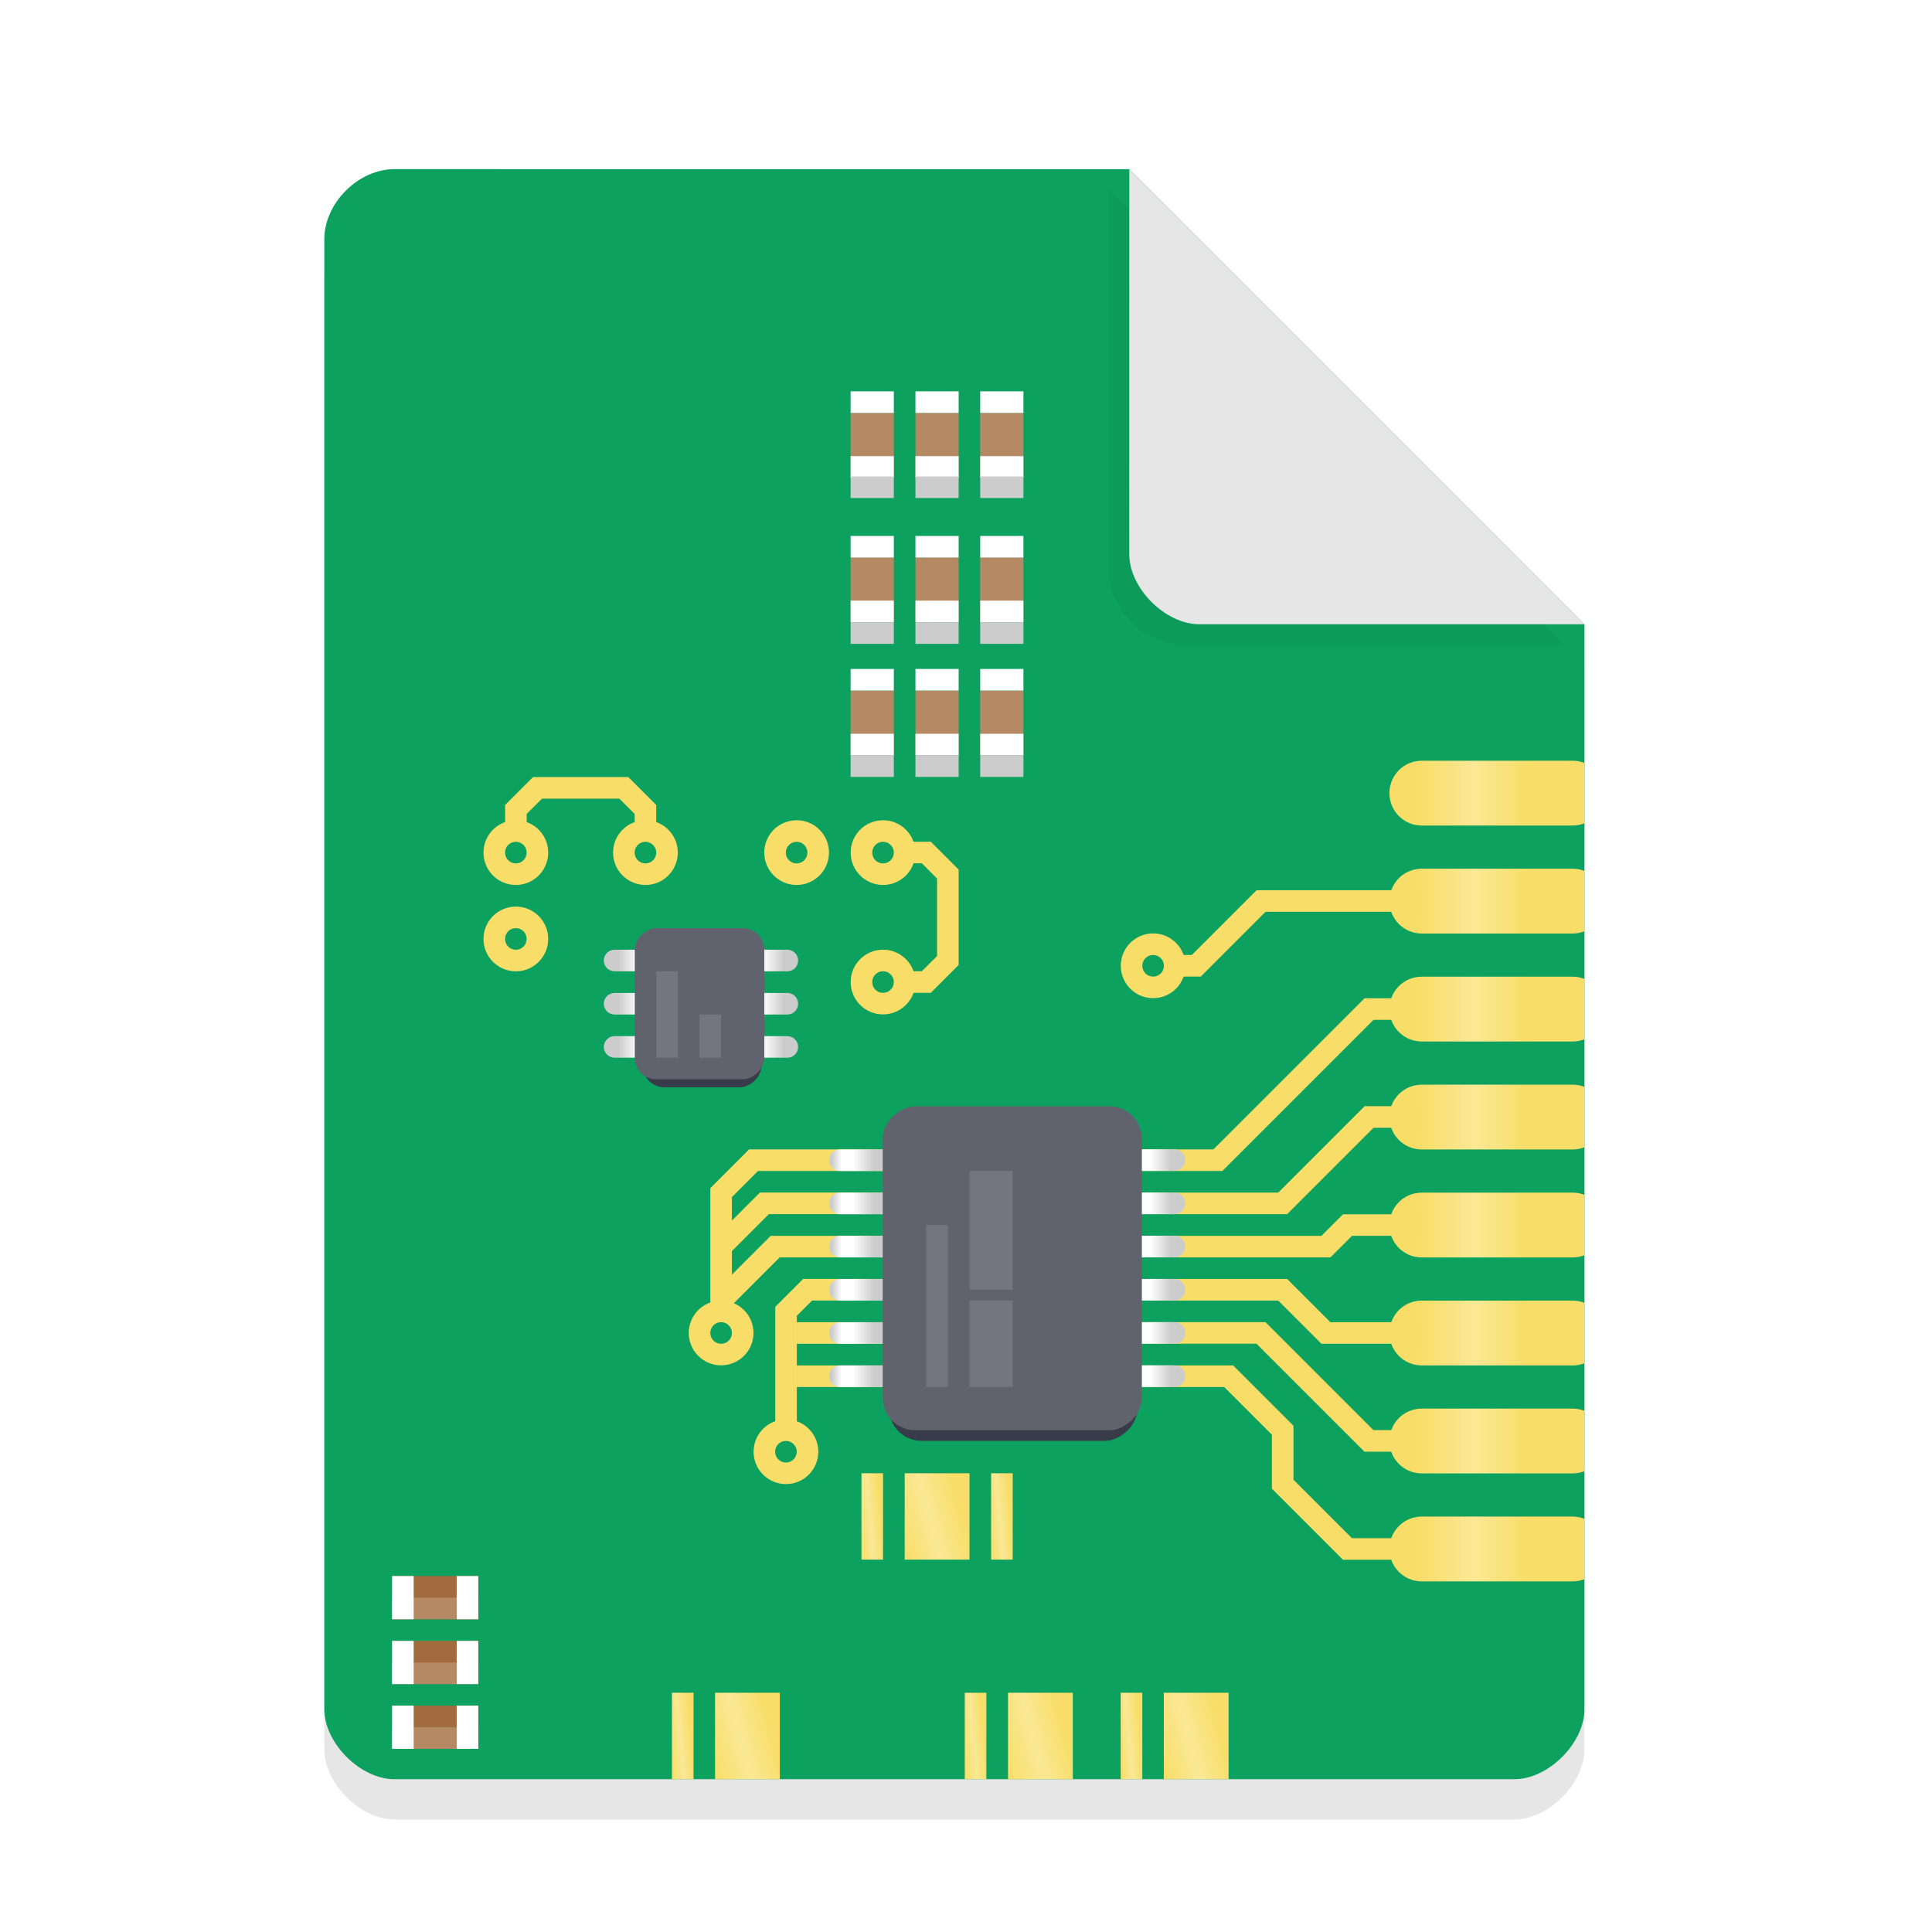 <svg width="36pt" height="36pt" version="1.1" viewBox="0 0 36 36" xmlns="http://www.w3.org/2000/svg" xmlns:xlink="http://www.w3.org/1999/xlink"><defs><filter id="a" x="-.192" y="-.192" width="1.384" height="1.384" color-interpolation-filters="sRGB"><feGaussianBlur stdDeviation="0.678"/></filter><linearGradient id="m" x1="17" x2="18.608" y1="253" y2="259" gradientTransform="matrix(.201 0 0 .067 -35.568 -4.516)" gradientUnits="userSpaceOnUse" xlink:href="#b"/><linearGradient id="b"><stop stop-color="#f8de68" offset="0"/><stop stop-color="#fae895" offset=".512"/><stop stop-color="#f8de68" offset="1"/></linearGradient><linearGradient id="n" x1="17" x2="18.608" y1="253" y2="259" gradientTransform="matrix(.201 0 0 .201 -35.568 -37.78)" gradientUnits="userSpaceOnUse" xlink:href="#b"/><linearGradient id="o" x1="17" x2="18.608" y1="253" y2="259" gradientTransform="matrix(.201 0 0 .067 -35.568 .943)" gradientUnits="userSpaceOnUse" xlink:href="#b"/><linearGradient id="p" x1="17" x2="18.608" y1="253" y2="259" gradientTransform="matrix(.201 0 0 .201 -35.568 -32.324)" gradientUnits="userSpaceOnUse" xlink:href="#b"/><linearGradient id="l" x1="37" x2="37" y1="249" y2="254" gradientTransform="matrix(0 -.201 .201 0 -29.016 33.087)" gradientUnits="userSpaceOnUse" xlink:href="#c"/><linearGradient id="c"><stop stop-color="#ccc" offset="0"/><stop stop-color="#fff" offset=".183"/><stop stop-color="#fff" offset=".395"/><stop stop-color="#ccc" offset=".784"/><stop stop-color="#ccc" offset="1"/></linearGradient><linearGradient id="q" x1="37" x2="37" y1="249" y2="254" gradientTransform="matrix(0 -.201 -.201 0 62.357 26.953)" gradientUnits="userSpaceOnUse" xlink:href="#c"/><linearGradient id="d" x1="37" x2="37" y1="249" y2="254" gradientTransform="matrix(0 -.201 .201 0 -36.234 26.953)" gradientUnits="userSpaceOnUse" xlink:href="#c"/><linearGradient id="f" x1="17" x2="18.608" y1="253" y2="259" gradientTransform="matrix(.201 0 0 .067 -31.478 -.982)" gradientUnits="userSpaceOnUse" xlink:href="#b"/><linearGradient id="e" x1="17" x2="18.608" y1="253" y2="259" gradientTransform="matrix(.201 0 0 .201 -31.478 -34.249)" gradientUnits="userSpaceOnUse" xlink:href="#b"/><linearGradient id="g" x1="17" x2="18.608" y1="253" y2="259" gradientTransform="matrix(.201 0 0 .067 -31.478 1.434)" gradientUnits="userSpaceOnUse" xlink:href="#b"/><linearGradient id="h" x1="17" x2="18.608" y1="253" y2="259" gradientTransform="matrix(.201 0 0 .067 -35.568 3.846)" gradientUnits="userSpaceOnUse" xlink:href="#b"/><linearGradient id="i" x1="17" x2="18.608" y1="253" y2="259" gradientTransform="matrix(.201 0 0 .201 -35.568 -29.418)" gradientUnits="userSpaceOnUse" xlink:href="#b"/><linearGradient id="j" x1="37" x2="37" y1="249" y2="254" gradientTransform="matrix(0 -.201 .201 0 -34.549 29.062)" gradientUnits="userSpaceOnUse" xlink:href="#c"/><linearGradient id="k" x1="94.021" x2="94.021" y1="194.22" y2="234.22" gradientTransform="matrix(0 -.05 .05 0 16.736 32.989)" gradientUnits="userSpaceOnUse" xlink:href="#b"/></defs><path d="m7.348 3.902c-0.672 0-1.305 0.633-1.305 1.305v27.391c0 0.633 0.672 1.305 1.305 1.305h20.871c0.633 0 1.305-0.672 1.305-1.305v-20.215l-8.48-8.48z" opacity=".1"/><path d="m7.348 3.152c-0.672 0-1.305 0.633-1.305 1.305v27.391c0 0.633 0.672 1.305 1.305 1.305h20.871c0.633 0 1.305-0.672 1.305-1.305v-20.215l-8.48-8.48z" fill="#0ca15e"/><path d="m20.668 3.527 8.48 8.48h-7.176c-0.633 0-1.305-0.672-1.305-1.305z" filter="url(#a)" opacity=".2"/><path d="m21.043 3.152 8.48 8.48h-7.176c-0.633 0-1.305-0.672-1.305-1.305z" fill="#e6e6e6"/><path d="m27.496 28.863h-2.388l-1.207-1.207v-1.006l-1.006-1.006h-2.44" enable-background="new" fill="none" stroke="#f8de68" stroke-width=".402"/><path d="m27.118 26.849h-1.61l-2.012-2.012h-2.241" enable-background="new" fill="none" stroke="#f8de68" stroke-width=".402"/><path d="m25.89 28.863c0 0.334 0.269 0.604 0.603 0.604h2.812c0.077 0 0.149-0.015 0.217-0.041v-1.126c-0.067-0.026-0.14-0.041-0.217-0.041h-2.812c-0.334 0-0.603 0.269-0.603 0.604zm0-2.012c0 0.334 0.269 0.604 0.603 0.604h2.812c0.077 0 0.149-0.015 0.217-0.041v-1.126c-0.067-0.026-0.14-0.041-0.217-0.041h-2.812c-0.334 0-0.603 0.269-0.603 0.604zm0-2.012c0 0.334 0.269 0.604 0.603 0.604h2.812c0.077 0 0.149-0.015 0.217-0.041v-1.126c-0.067-0.026-0.14-0.041-0.217-0.041h-2.812c-0.334 0-0.603 0.269-0.603 0.604zm0-2.012c0 0.334 0.269 0.604 0.603 0.604h2.812c0.077 0 0.149-0.015 0.217-0.041v-1.126c-0.067-0.026-0.14-0.041-0.217-0.041h-2.812c-0.334 0-0.603 0.269-0.603 0.604zm0-2.012c0 0.334 0.269 0.604 0.603 0.604h2.812c0.077 0 0.149-0.015 0.217-0.041v-1.126c-0.067-0.026-0.14-0.041-0.217-0.041h-2.812c-0.334 0-0.603 0.269-0.603 0.604zm0-2.012c0 0.334 0.269 0.604 0.603 0.604h2.812c0.077 0 0.149-0.015 0.217-0.041v-1.126c-0.067-0.026-0.14-0.041-0.217-0.041h-2.812c-0.334 0-0.603 0.269-0.603 0.604zm0-2.012c0 0.334 0.269 0.604 0.603 0.604h2.812c0.077 0 0.149-0.015 0.217-0.041v-1.126c-0.067-0.026-0.14-0.041-0.217-0.041h-2.812c-0.334 0-0.603 0.269-0.603 0.604zm0-2.012c0 0.334 0.269 0.604 0.603 0.604h2.812c0.077 0 0.149-0.015 0.217-0.041v-1.126c-0.067-0.026-0.14-0.041-0.217-0.041h-2.812c-0.334 0-0.603 0.269-0.603 0.604z" enable-background="new" fill="url(#k)" stroke-dasharray="0.402, 0.402" stroke-width=".402" style="paint-order:markers fill stroke"/><path d="m26.517 20.813h-1.006l-1.61 1.61h-2.616" enable-background="new" fill="none" stroke="#f8de68" stroke-width=".402"/><path d="m26.517 22.827h-1.408l-0.402 0.402h-3.42" enable-background="new" fill="none" stroke="#f8de68" stroke-width=".402"/><path d="m26.517 24.838h-1.811l-0.805-0.805h-2.616" enable-background="new" fill="none" stroke="#f8de68" stroke-width=".402"/><rect transform="rotate(-90)" x="-26.848" y="16.566" width="6.036" height="4.628" rx=".604" ry=".604" enable-background="new" fill="#383c4a" stroke-width="2.975" style="paint-order:markers fill stroke"/><path d="m13.437 24.436v-2.213l0.604-0.604h2.414" enable-background="new" fill="none" stroke="#f8de68" stroke-width=".402"/><path d="m16.457 22.422h-2.213l-0.805 0.805" enable-background="new" fill="none" stroke="#f8de68" stroke-width=".402"/><path d="m16.457 23.229h-2.012l-1.006 1.006" enable-background="new" fill="none" stroke="#f8de68" stroke-width=".402"/><path d="m16.457 24.032h-1.408l-0.402 0.402v2.213" enable-background="new" fill="none" stroke="#f8de68" stroke-width=".402"/><path d="m16.457 24.838h-1.61" enable-background="new" fill="none" stroke="#f8de68" stroke-width=".402"/><path d="m16.457 25.644h-1.61" enable-background="new" fill="none" stroke="#f8de68" stroke-width=".402"/><path d="m15.448 25.644c0 0.111 0.09 0.201 0.201 0.201h0.805v-0.402h-0.805c-0.111 0-0.201 0.09-0.201 0.201zm0-0.805c0 0.111 0.09 0.201 0.201 0.201h0.805v-0.402h-0.805c-0.111 0-0.201 0.09-0.201 0.201zm0-0.805c0 0.111 0.09 0.201 0.201 0.201h0.805v-0.402h-0.805c-0.111 0-0.201 0.09-0.201 0.201zm0-0.805c0 0.111 0.09 0.201 0.201 0.201h0.805v-0.402h-0.805c-0.111 0-0.201 0.09-0.201 0.201zm0-0.805c0 0.111 0.09 0.201 0.201 0.201h0.805v-0.402h-0.805c-0.111 0-0.201 0.09-0.201 0.201zm0-0.805c0 0.111 0.09 0.201 0.201 0.201h0.805v-0.402h-0.805c-0.111 0-0.201 0.09-0.201 0.201z" enable-background="new" fill="url(#j)" stroke-width="2.975" style="paint-order:markers fill stroke"/><path d="m21.285 21.619h1.408l2.817-2.817h0.805" enable-background="new" fill="none" stroke="#f8de68" stroke-width=".402"/><circle transform="rotate(-90)" cx="-17.996" cy="21.487" r=".402" enable-background="new" fill="none" stroke="#f8de68" stroke-width=".402" style="paint-order:markers fill stroke"/><circle transform="rotate(-90)" cx="-18.299" cy="16.454" r=".402" enable-background="new" fill="none" stroke="#f8de68" stroke-width=".402" style="paint-order:markers fill stroke"/><circle transform="rotate(-90)" cx="-15.887" cy="16.454" r=".402" enable-background="new" fill="none" stroke="#f8de68" stroke-width=".402" style="paint-order:markers fill stroke"/><circle transform="rotate(-90)" cx="-15.887" cy="14.844" r=".402" enable-background="new" fill="none" stroke="#f8de68" stroke-width=".402" style="paint-order:markers fill stroke"/><path d="m21.889 17.996h0.402l1.207-1.207h3.018" enable-background="new" fill="none" stroke="#f8de68" stroke-width=".402"/><path d="m16.858 18.299h0.402l0.402-0.402v-1.61l-0.402-0.402h-0.402" enable-background="new" fill="none" stroke="#f8de68" stroke-width=".402"/><circle transform="rotate(-90)" cx="-24.838" cy="13.437" r=".402" enable-background="new" fill="none" stroke="#f8de68" stroke-width=".402" style="paint-order:markers fill stroke"/><circle transform="rotate(-90)" cx="-27.051" cy="14.645" r=".402" enable-background="new" fill="none" stroke="#f8de68" stroke-width=".402" style="paint-order:markers fill stroke"/><rect transform="rotate(-90)" x="-33.152" y="21.686" width="1.61" height="1.207" enable-background="new" fill="url(#i)" stroke-width="2.975" style="paint-order:markers fill stroke"/><rect transform="rotate(-90)" x="-33.152" y="20.883" width="1.61" height=".402" enable-background="new" fill="url(#h)" stroke-width="2.975" style="paint-order:markers fill stroke"/><rect transform="rotate(-90)" x="-29.062" y="18.468" width="1.61" height=".402" enable-background="new" fill="url(#g)" stroke-width="2.975" style="paint-order:markers fill stroke"/><rect transform="rotate(-90)" x="-29.062" y="16.858" width="1.61" height="1.207" enable-background="new" fill="url(#e)" stroke-width="2.975" style="paint-order:markers fill stroke"/><rect transform="rotate(-90)" x="-29.062" y="16.052" width="1.61" height=".402" enable-background="new" fill="url(#f)" stroke-width="2.975" style="paint-order:markers fill stroke"/><circle transform="scale(-1)" cx="-12.027" cy="-15.887" r=".402" enable-background="new" fill="none" stroke="#f8de68" stroke-width=".402" style="paint-order:markers fill stroke"/><circle transform="scale(-1)" cx="-9.612" cy="-15.887" r=".402" enable-background="new" fill="none" stroke="#f8de68" stroke-width=".402" style="paint-order:markers fill stroke"/><circle transform="scale(-1)" cx="-9.612" cy="-17.496" r=".402" enable-background="new" fill="none" stroke="#f8de68" stroke-width=".402" style="paint-order:markers fill stroke"/><path d="m12.027 15.485 3e-6 -0.402-0.402-0.402h-1.61l-0.402 0.402v0.402" enable-background="new" fill="none" stroke="#f8de68" stroke-width=".402"/><rect transform="rotate(-90)" x="-20.26" y="11.976" width="2.817" height="2.213" rx=".402" ry=".402" enable-background="new" fill="#383c4a" stroke-width="2.975" style="paint-order:markers fill stroke"/><path d="m14.067 19.709h0.604c0.111 0 0.201-0.09 0.201-0.201 0-0.111-0.09-0.201-0.201-0.201h-0.604zm0-0.805h0.604c0.111 0 0.201-0.09 0.201-0.201 0-0.111-0.09-0.201-0.201-0.201h-0.604zm0-0.805h0.604c0.111 0 0.201-0.09 0.201-0.201 0-0.111-0.09-0.201-0.201-0.201h-0.604z" enable-background="new" fill="url(#d)" stroke-width="2.975" style="paint-order:markers fill stroke"/><path d="m12.056 19.709h-0.604c-0.111 0-0.201-0.09-0.201-0.201 0-0.111 0.09-0.201 0.201-0.201h0.604zm0-0.805h-0.604c-0.111 0-0.201-0.09-0.201-0.201 0-0.111 0.09-0.201 0.201-0.201h0.604zm0-0.805h-0.604c-0.111 0-0.201-0.09-0.201-0.201 0-0.111 0.09-0.201 0.201-0.201h0.604z" enable-background="new" fill="url(#q)" stroke-width="2.975" style="paint-order:markers fill stroke"/><rect transform="rotate(-90)" x="-20.111" y="11.828" width="2.817" height="2.414" rx=".402" ry=".402" enable-background="new" fill="#60636e" stroke-width="2.975" style="paint-order:markers fill stroke"/><rect transform="rotate(-90)" x="-19.709" y="12.229" width="1.61" height=".402" rx="0" ry="0" enable-background="new" fill="#737680" stroke-width="2.975" style="paint-order:markers fill stroke"/><rect transform="rotate(-90)" x="-19.709" y="13.033" width=".805" height=".402" rx="0" ry="0" enable-background="new" fill="#737680" stroke-width="2.975" style="paint-order:markers fill stroke"/><rect transform="rotate(-90)" x="-14.075" y="17.058" width="1.207" height=".805" fill="#b48964" stroke-width="2.975" style="paint-order:markers fill stroke"/><rect transform="rotate(-90)" x="-14.075" y="17.058" width=".402" height=".805" fill="#fff" stroke-width="2.975" style="paint-order:markers fill stroke"/><rect transform="rotate(-90)" x="-12.867" y="17.058" width=".402" height=".805" fill="#fff" stroke-width="2.975" style="paint-order:markers fill stroke"/><rect transform="rotate(-90)" x="-14.075" y="18.265" width="1.207" height=".805" fill="#b48964" stroke-width="2.975" style="paint-order:markers fill stroke"/><rect transform="rotate(-90)" x="-14.075" y="18.265" width=".402" height=".805" fill="#fff" stroke-width="2.975" style="paint-order:markers fill stroke"/><rect transform="rotate(-90)" x="-12.867" y="18.265" width=".402" height=".805" fill="#fff" stroke-width="2.975" style="paint-order:markers fill stroke"/><rect transform="rotate(-90)" x="-14.075" y="15.85" width="1.207" height=".805" fill="#b48964" stroke-width="2.975" style="paint-order:markers fill stroke"/><rect transform="rotate(-90)" x="-14.075" y="15.85" width=".402" height=".805" fill="#fff" stroke-width="2.975" style="paint-order:markers fill stroke"/><rect transform="rotate(-90)" x="-12.867" y="15.85" width=".402" height=".805" fill="#fff" stroke-width="2.975" style="paint-order:markers fill stroke"/><rect transform="scale(-1)" x="-8.912" y="-32.587" width="1.61" height=".805" fill="#a16b3d" stroke-width="2.975" style="paint-order:markers fill stroke"/><rect transform="scale(-1)" x="-8.912" y="-32.587" width="1.61" height=".402" fill="#b48964" stroke-width="2.975" style="paint-order:markers fill stroke"/><rect transform="scale(-1)" x="-8.912" y="-32.587" width=".402" height=".805" fill="#fff" stroke-width="2.975" style="paint-order:markers fill stroke"/><rect transform="scale(-1)" x="-7.708" y="-32.587" width=".402" height=".805" fill="#fff" stroke-width="2.975" style="paint-order:markers fill stroke"/><rect transform="scale(-1)" x="-8.912" y="-30.172" width="1.61" height=".805" fill="#a16b3d" stroke-width="2.975" style="paint-order:markers fill stroke"/><rect transform="scale(-1)" x="-8.912" y="-30.172" width="1.61" height=".402" fill="#b48964" stroke-width="2.975" style="paint-order:markers fill stroke"/><rect transform="scale(-1)" x="-8.912" y="-30.172" width=".402" height=".805" fill="#fff" stroke-width="2.975" style="paint-order:markers fill stroke"/><rect transform="scale(-1)" x="-7.708" y="-30.172" width=".402" height=".805" fill="#fff" stroke-width="2.975" style="paint-order:markers fill stroke"/><rect transform="scale(-1)" x="-8.912" y="-31.38" width="1.61" height=".805" fill="#a16b3d" stroke-width="2.975" style="paint-order:markers fill stroke"/><rect transform="scale(-1)" x="-8.912" y="-31.38" width="1.61" height=".402" fill="#b48964" stroke-width="2.975" style="paint-order:markers fill stroke"/><rect transform="scale(-1)" x="-8.912" y="-31.38" width=".402" height=".805" fill="#fff" stroke-width="2.975" style="paint-order:markers fill stroke"/><rect transform="scale(-1)" x="-7.708" y="-31.38" width=".402" height=".805" fill="#fff" stroke-width="2.975" style="paint-order:markers fill stroke"/><path d="m21.082 25.843h0.805c0.111 0 0.201-0.09 0.201-0.201 0-0.111-0.09-0.201-0.201-0.201h-0.805zm0-0.805h0.805c0.111 0 0.201-0.09 0.201-0.201 0-0.111-0.09-0.201-0.201-0.201h-0.805zm0-0.805h0.805c0.111 0 0.201-0.09 0.201-0.201s-0.09-0.201-0.201-0.201h-0.805zm0-0.805h0.805c0.111 0 0.201-0.09 0.201-0.201 0-0.111-0.09-0.201-0.201-0.201h-0.805zm0-0.805h0.805c0.111 0 0.201-0.09 0.201-0.201 0-0.111-0.09-0.201-0.201-0.201h-0.805zm0-0.805h0.805c0.111 0 0.201-0.09 0.201-0.201 0-0.111-0.09-0.201-0.201-0.201h-0.805z" enable-background="new" fill="url(#l)" stroke-width="2.975" style="paint-order:markers fill stroke"/><rect transform="rotate(-90)" x="-8.902" y="18.265" width="1.207" height=".805" fill="#b48964" stroke-width="2.975" style="paint-order:markers fill stroke"/><rect transform="rotate(-90)" x="-8.902" y="18.265" width=".402" height=".805" fill="#fff" stroke-width="2.975" style="paint-order:markers fill stroke"/><rect transform="rotate(-90)" x="-7.694" y="18.265" width=".402" height=".805" fill="#fff" stroke-width="2.975" style="paint-order:markers fill stroke"/><rect transform="rotate(-90)" x="-8.902" y="17.058" width="1.207" height=".805" fill="#b48964" stroke-width="2.975" style="paint-order:markers fill stroke"/><rect transform="rotate(-90)" x="-8.902" y="17.058" width=".402" height=".805" fill="#fff" stroke-width="2.975" style="paint-order:markers fill stroke"/><rect transform="rotate(-90)" x="-9.28" y="18.265" width=".402" height=".805" fill="#ccc" stroke-width="2.975" style="paint-order:markers fill stroke"/><rect transform="rotate(-90)" x="-7.694" y="17.058" width=".402" height=".805" fill="#fff" stroke-width="2.975" style="paint-order:markers fill stroke"/><rect transform="rotate(-90)" x="-8.902" y="15.85" width="1.207" height=".805" fill="#b48964" stroke-width="2.975" style="paint-order:markers fill stroke"/><rect transform="rotate(-90)" x="-9.28" y="17.058" width=".402" height=".805" fill="#ccc" stroke-width="2.975" style="paint-order:markers fill stroke"/><rect transform="rotate(-90)" x="-8.902" y="15.85" width=".402" height=".805" fill="#fff" stroke-width="2.975" style="paint-order:markers fill stroke"/><rect transform="rotate(-90)" x="-9.28" y="15.85" width=".402" height=".805" fill="#ccc" stroke-width="2.975" style="paint-order:markers fill stroke"/><rect transform="rotate(-90)" x="-7.694" y="15.85" width=".402" height=".805" fill="#fff" stroke-width="2.975" style="paint-order:markers fill stroke"/><rect transform="rotate(-90)" x="-11.594" y="18.265" width="1.207" height=".805" fill="#b48964" stroke-width="2.975" style="paint-order:markers fill stroke"/><rect transform="rotate(-90)" x="-11.594" y="18.265" width=".402" height=".805" fill="#fff" stroke-width="2.975" style="paint-order:markers fill stroke"/><rect transform="rotate(-90)" x="-10.389" y="18.265" width=".402" height=".805" fill="#fff" stroke-width="2.975" style="paint-order:markers fill stroke"/><rect transform="rotate(-90)" x="-11.594" y="17.058" width="1.207" height=".805" fill="#b48964" stroke-width="2.975" style="paint-order:markers fill stroke"/><rect transform="rotate(-90)" x="-11.594" y="17.058" width=".402" height=".805" fill="#fff" stroke-width="2.975" style="paint-order:markers fill stroke"/><rect transform="rotate(-90)" x="-10.389" y="17.058" width=".402" height=".805" fill="#fff" stroke-width="2.975" style="paint-order:markers fill stroke"/><rect transform="rotate(-90)" x="-11.594" y="15.85" width="1.207" height=".805" fill="#b48964" stroke-width="2.975" style="paint-order:markers fill stroke"/><rect transform="rotate(-90)" x="-11.594" y="15.85" width=".402" height=".805" fill="#fff" stroke-width="2.975" style="paint-order:markers fill stroke"/><rect transform="rotate(-90)" x="-10.389" y="15.85" width=".402" height=".805" fill="#fff" stroke-width="2.975" style="paint-order:markers fill stroke"/><rect transform="rotate(-90)" x="-33.152" y="18.783" width="1.61" height="1.207" enable-background="new" fill="url(#p)" stroke-width="2.975" style="paint-order:markers fill stroke"/><rect transform="rotate(-90)" x="-33.152" y="17.977" width="1.61" height=".402" enable-background="new" fill="url(#o)" stroke-width="2.975" style="paint-order:markers fill stroke"/><rect transform="rotate(-90)" x="-33.152" y="13.324" width="1.61" height="1.207" enable-background="new" fill="url(#n)" stroke-width="2.975" style="paint-order:markers fill stroke"/><rect transform="rotate(-90)" x="-33.152" y="12.521" width="1.61" height=".402" enable-background="new" fill="url(#m)" stroke-width="2.975" style="paint-order:markers fill stroke"/><rect transform="rotate(-90)" x="-26.65" y="16.448" width="6.036" height="4.829" rx=".604" ry=".604" enable-background="new" fill="#60636e" stroke-width="2.975" style="paint-order:markers fill stroke"/><rect transform="rotate(-90)" x="-25.843" y="17.26" width="3.018" height=".402" rx="0" ry="0" enable-background="new" fill="#737680" stroke-width="2.975" style="paint-order:markers fill stroke"/><rect transform="rotate(-90)" x="-25.843" y="18.066" width="1.61" height=".805" rx="0" ry="0" enable-background="new" fill="#737680" stroke-width="2.975" style="paint-order:markers fill stroke"/><rect transform="rotate(-90)" x="-24.032" y="18.066" width="2.213" height=".805" rx="0" ry="0" enable-background="new" fill="#737680" stroke-width="2.975" style="paint-order:markers fill stroke"/><rect transform="rotate(-90)" x="-14.477" y="17.058" width=".402" height=".805" fill="#ccc" stroke-width="2.975" style="paint-order:markers fill stroke"/><rect transform="rotate(-90)" x="-14.477" y="18.265" width=".402" height=".805" fill="#ccc" stroke-width="2.975" style="paint-order:markers fill stroke"/><rect transform="rotate(-90)" x="-14.477" y="15.85" width=".402" height=".805" fill="#ccc" stroke-width="2.975" style="paint-order:markers fill stroke"/><rect transform="rotate(-90)" x="-11.997" y="18.265" width=".402" height=".805" fill="#ccc" stroke-width="2.975" style="paint-order:markers fill stroke"/><rect transform="rotate(-90)" x="-11.997" y="17.058" width=".402" height=".805" fill="#ccc" stroke-width="2.975" style="paint-order:markers fill stroke"/><rect transform="rotate(-90)" x="-11.997" y="15.85" width=".402" height=".805" fill="#ccc" stroke-width="2.975" style="paint-order:markers fill stroke"/></svg>
